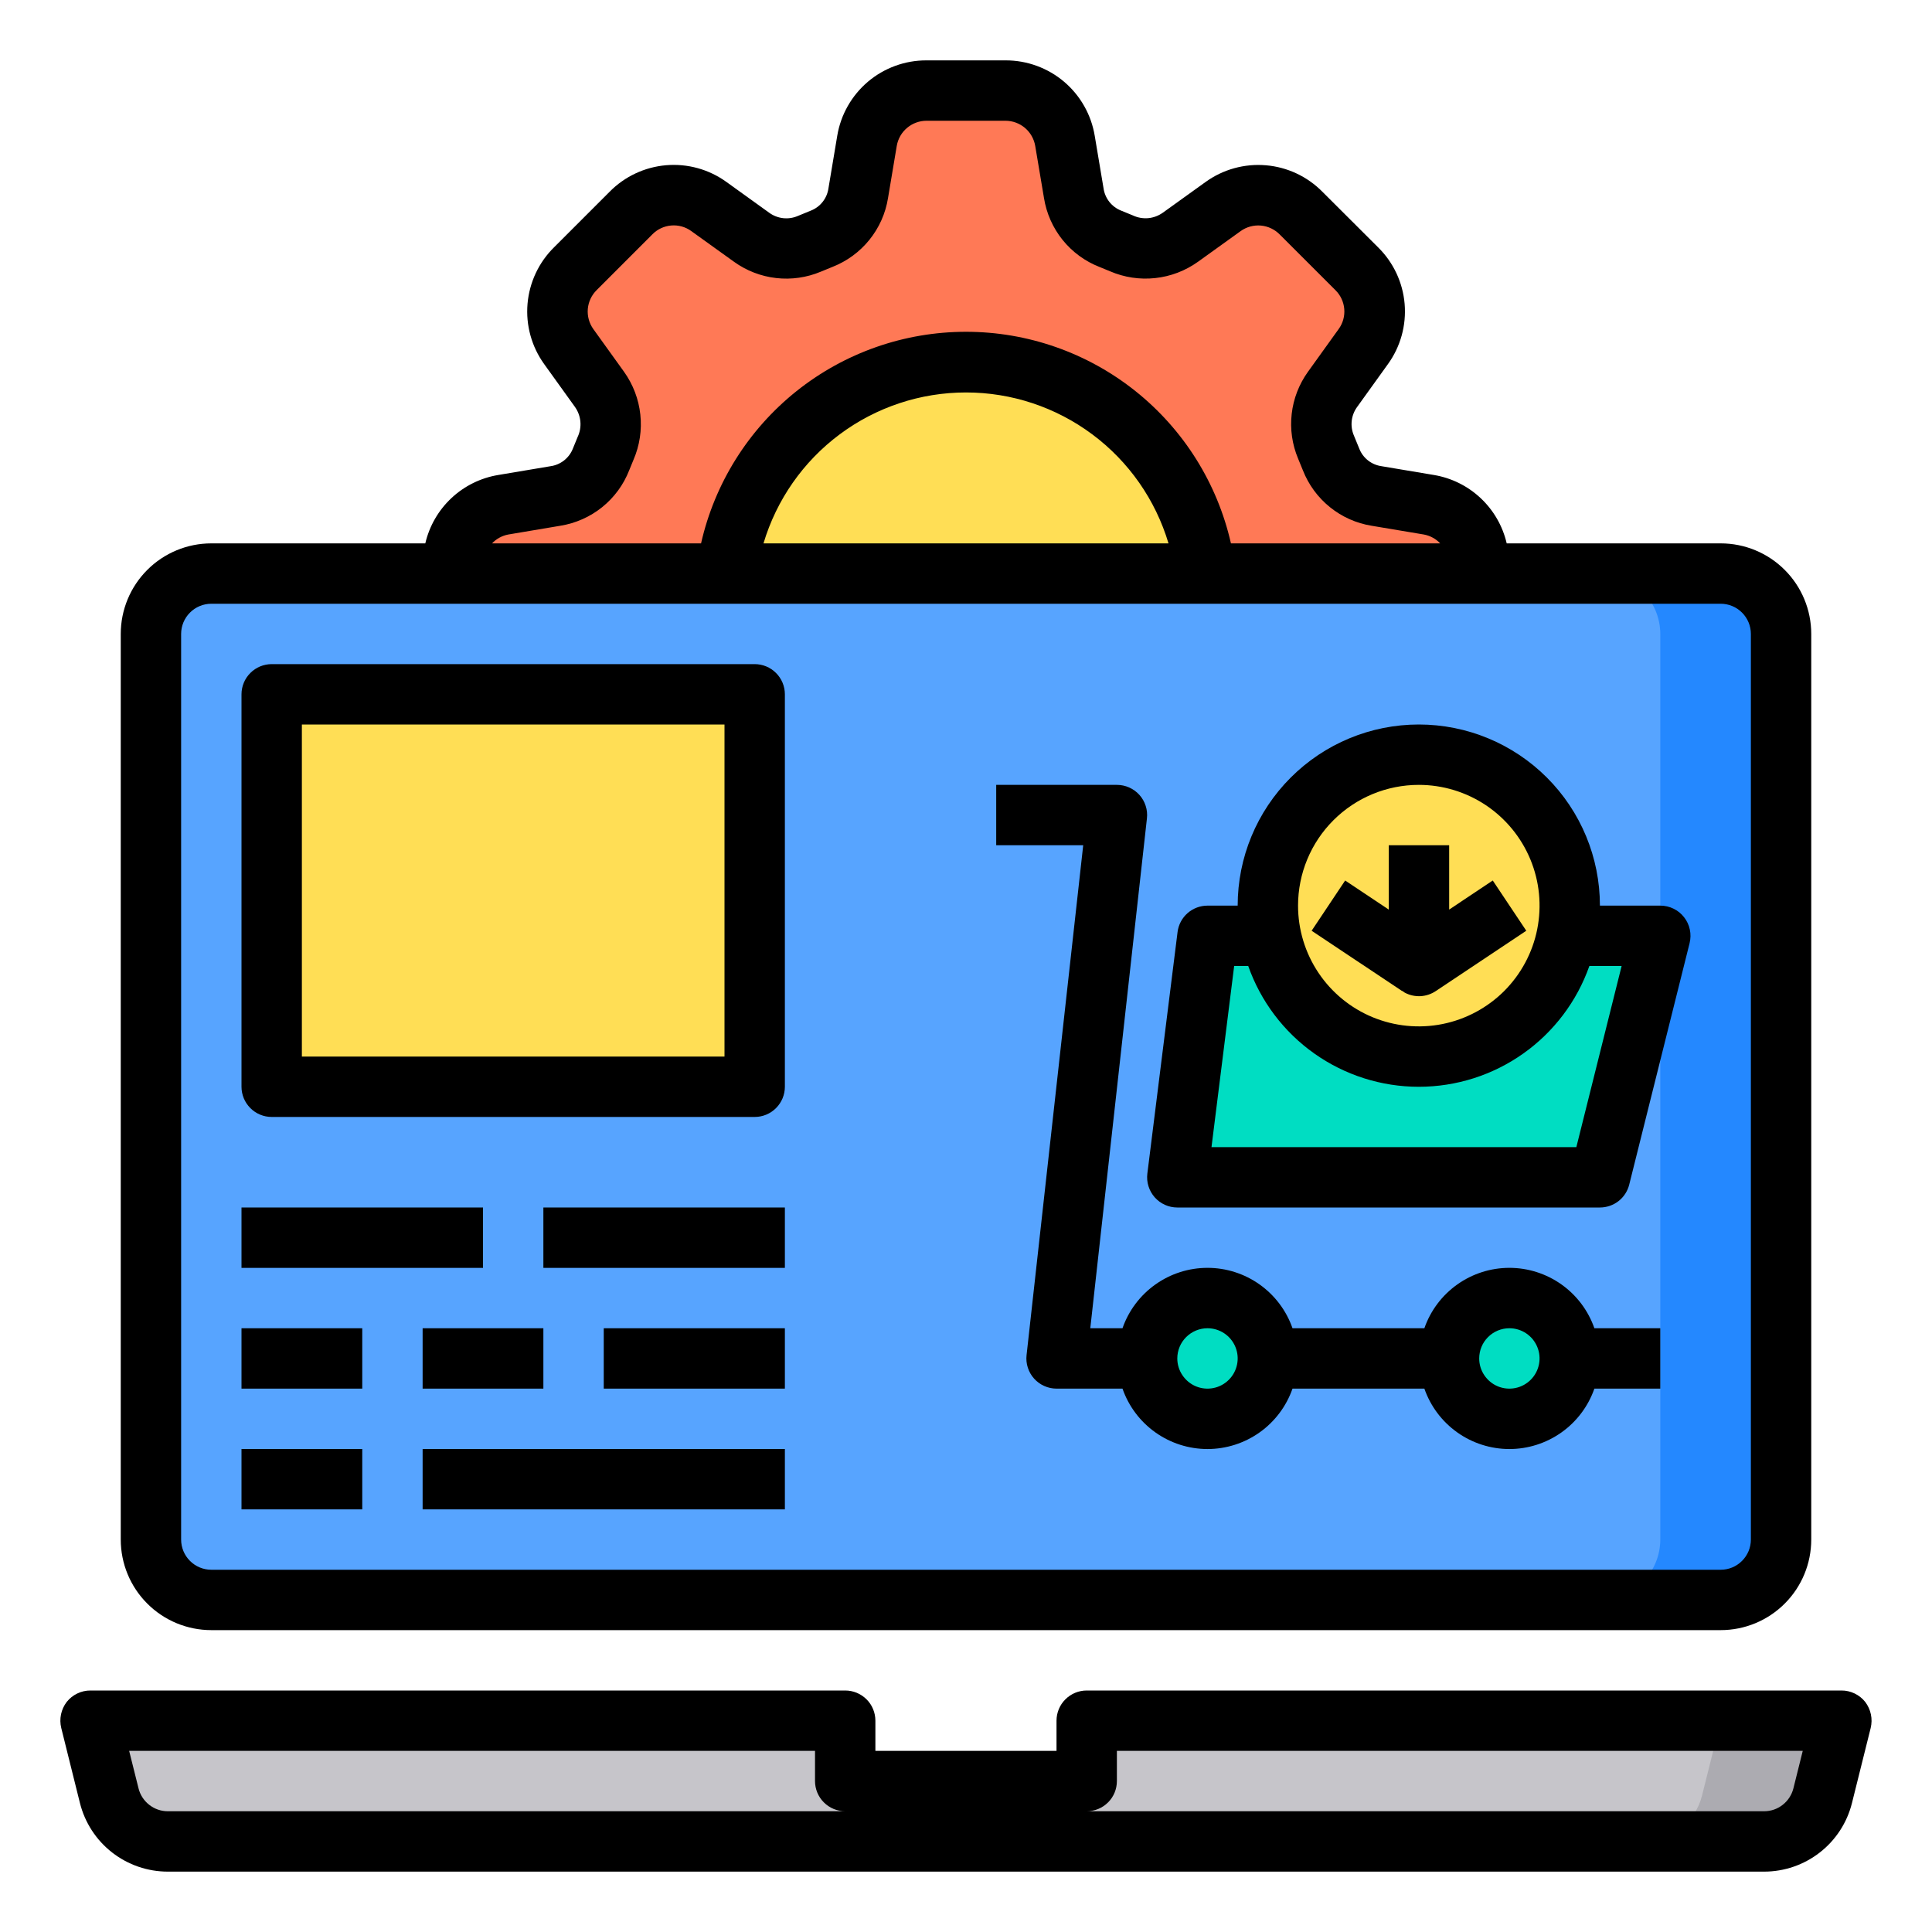 <svg width="60" height="60" viewBox="0 0 60 60" fill="none" xmlns="http://www.w3.org/2000/svg">
<g clip-path="url(#clip0_1_36811)">
<path d="M53.438 17.812H6.562C5.527 17.812 4.688 18.652 4.688 19.688V47.812C4.688 48.848 5.527 49.688 6.562 49.688H53.438C54.473 49.688 55.312 48.848 55.312 47.812V19.688C55.312 18.652 54.473 17.812 53.438 17.812Z" fill="#57A4FF"/>
<path d="M5.213 57.188C4.793 57.188 4.386 57.048 4.056 56.79C3.726 56.531 3.492 56.169 3.393 55.762L2.812 53.438H26.25V57.188H5.213Z" fill="#C6C5CA"/>
<path d="M33.75 57.188V53.438H57.188L56.606 55.764C56.507 56.171 56.273 56.533 55.943 56.791C55.614 57.049 55.206 57.189 54.788 57.188H33.75Z" fill="#C6C5CA"/>
<path d="M55.312 19.688V47.812C55.311 48.309 55.113 48.785 54.762 49.137C54.41 49.488 53.934 49.686 53.438 49.688H49.688C50.184 49.686 50.66 49.488 51.012 49.137C51.363 48.785 51.561 48.309 51.562 47.812V19.688C51.561 19.191 51.363 18.715 51.012 18.363C50.66 18.012 50.184 17.814 49.688 17.812H53.438C53.934 17.814 54.41 18.012 54.762 18.363C55.113 18.715 55.311 19.191 55.312 19.688Z" fill="#2488FF"/>
<path d="M57.189 53.438L56.608 55.763C56.507 56.169 56.274 56.53 55.944 56.788C55.614 57.047 55.208 57.187 54.789 57.188H51.039C51.458 57.187 51.864 57.047 52.194 56.788C52.524 56.53 52.757 56.169 52.858 55.763L53.439 53.438H57.189Z" fill="#ACABB1"/>
<path d="M51.562 29.062L49.688 36.562H36.562L37.5 29.062H51.562Z" fill="#00DDC2"/>
<path d="M48.75 28.125C48.752 28.437 48.721 28.748 48.656 29.053C48.441 30.113 47.866 31.065 47.029 31.75C46.192 32.434 45.144 32.808 44.063 32.808C42.981 32.808 41.933 32.434 41.096 31.75C40.259 31.065 39.684 30.113 39.469 29.053C39.404 28.748 39.373 28.437 39.375 28.125C39.375 26.882 39.869 25.689 40.748 24.81C41.627 23.931 42.819 23.438 44.063 23.438C45.306 23.438 46.498 23.931 47.377 24.81C48.256 25.689 48.75 26.882 48.75 28.125Z" fill="#FFDE55"/>
<path d="M46.875 44.062C47.91 44.062 48.75 43.223 48.75 42.188C48.75 41.152 47.91 40.312 46.875 40.312C45.84 40.312 45 41.152 45 42.188C45 43.223 45.84 44.062 46.875 44.062Z" fill="#00DDC2"/>
<path d="M45.938 17.522V17.812H37.444C37.22 15.996 36.34 14.324 34.969 13.111C33.597 11.899 31.83 11.229 30 11.229C28.17 11.229 26.402 11.899 25.031 13.111C23.66 14.324 22.78 15.996 22.556 17.812H14.062V17.522C14.064 17.079 14.222 16.651 14.509 16.313C14.795 15.975 15.191 15.749 15.628 15.675L17.25 15.403C17.565 15.355 17.861 15.225 18.11 15.025C18.358 14.826 18.55 14.565 18.666 14.269C18.712 14.147 18.769 14.025 18.816 13.903C18.942 13.61 18.991 13.29 18.956 12.972C18.922 12.655 18.806 12.352 18.619 12.094L17.663 10.762C17.403 10.401 17.281 9.959 17.319 9.515C17.357 9.072 17.552 8.656 17.869 8.344L19.594 6.619C19.906 6.302 20.322 6.107 20.765 6.069C21.209 6.031 21.651 6.153 22.012 6.412L23.344 7.369C23.602 7.556 23.905 7.672 24.222 7.707C24.54 7.741 24.86 7.692 25.153 7.566C25.275 7.519 25.397 7.463 25.519 7.416C25.815 7.3 26.076 7.108 26.275 6.86C26.474 6.611 26.605 6.315 26.653 6L26.925 4.378C26.999 3.941 27.225 3.545 27.563 3.259C27.901 2.972 28.329 2.814 28.772 2.812H31.228C31.671 2.814 32.099 2.972 32.437 3.259C32.775 3.545 33.001 3.941 33.075 4.378L33.347 6C33.395 6.315 33.526 6.611 33.725 6.86C33.924 7.108 34.185 7.3 34.481 7.416C34.603 7.463 34.725 7.519 34.847 7.566C35.14 7.692 35.46 7.741 35.778 7.707C36.095 7.672 36.398 7.556 36.656 7.369L37.987 6.412C38.349 6.153 38.791 6.031 39.235 6.069C39.678 6.107 40.094 6.302 40.406 6.619L42.131 8.344C42.448 8.656 42.643 9.072 42.681 9.515C42.719 9.959 42.597 10.401 42.337 10.762L41.381 12.094C41.194 12.352 41.078 12.655 41.044 12.972C41.009 13.29 41.057 13.61 41.184 13.903C41.231 14.025 41.288 14.147 41.334 14.269C41.45 14.565 41.642 14.826 41.89 15.025C42.139 15.225 42.435 15.355 42.75 15.403L44.372 15.675C44.809 15.749 45.205 15.975 45.491 16.313C45.778 16.651 45.936 17.079 45.938 17.522Z" fill="#FF7956"/>
<path d="M37.5 44.062C38.535 44.062 39.375 43.223 39.375 42.188C39.375 41.152 38.535 40.312 37.5 40.312C36.465 40.312 35.625 41.152 35.625 42.188C35.625 43.223 36.465 44.062 37.5 44.062Z" fill="#00DDC2"/>
<path d="M37.442 17.812H22.555C22.778 15.995 23.659 14.323 25.03 13.11C26.401 11.898 28.168 11.229 29.998 11.229C31.829 11.229 33.596 11.898 34.967 13.11C36.338 14.323 37.218 15.995 37.442 17.812Z" fill="#FFDE55"/>
<path d="M8.438 21.562H23.438V33.75H8.438V21.562Z" fill="#FFDE55"/>
<path d="M16.875 37.5H24.375V39.375H16.875V37.5Z" fill="black"/>
<path d="M7.5 37.5H15V39.375H7.5V37.5Z" fill="black"/>
<path d="M7.5 41.25H11.25V43.125H7.5V41.25Z" fill="black"/>
<path d="M13.125 41.25H16.875V43.125H13.125V41.25Z" fill="black"/>
<path d="M18.75 41.25H24.375V43.125H18.75V41.25Z" fill="black"/>
<path d="M13.125 45H24.375V46.875H13.125V45Z" fill="black"/>
<path d="M7.5 45H11.25V46.875H7.5V45Z" fill="black"/>
<path d="M8.438 34.688H23.438C23.686 34.688 23.925 34.589 24.1 34.413C24.276 34.237 24.375 33.999 24.375 33.75V21.562C24.375 21.314 24.276 21.075 24.1 20.9C23.925 20.724 23.686 20.625 23.438 20.625H8.438C8.189 20.625 7.95 20.724 7.775 20.9C7.599 21.075 7.5 21.314 7.5 21.562V33.75C7.5 33.999 7.599 34.237 7.775 34.413C7.95 34.589 8.189 34.688 8.438 34.688ZM9.375 22.5H22.5V32.812H9.375V22.5Z" fill="black"/>
<path d="M31.881 42.084C31.866 42.215 31.879 42.348 31.92 42.474C31.96 42.599 32.026 42.715 32.114 42.813C32.202 42.911 32.31 42.99 32.43 43.043C32.55 43.097 32.681 43.125 32.812 43.125H34.86C35.051 43.673 35.408 44.148 35.881 44.484C36.354 44.82 36.92 45.001 37.5 45.001C38.08 45.001 38.646 44.82 39.119 44.484C39.592 44.148 39.949 43.673 40.14 43.125H44.235C44.426 43.673 44.783 44.148 45.256 44.484C45.729 44.82 46.295 45.001 46.875 45.001C47.455 45.001 48.021 44.82 48.494 44.484C48.967 44.148 49.324 43.673 49.515 43.125H51.562V41.25H49.515C49.324 40.702 48.967 40.227 48.494 39.891C48.021 39.555 47.455 39.374 46.875 39.374C46.295 39.374 45.729 39.555 45.256 39.891C44.783 40.227 44.426 40.702 44.235 41.25H40.14C39.949 40.702 39.592 40.227 39.119 39.891C38.646 39.555 38.08 39.374 37.5 39.374C36.92 39.374 36.354 39.555 35.881 39.891C35.408 40.227 35.051 40.702 34.86 41.25H33.86L35.619 25.416C35.634 25.285 35.621 25.152 35.58 25.026C35.54 24.901 35.474 24.785 35.386 24.687C35.298 24.589 35.19 24.51 35.07 24.457C34.95 24.403 34.819 24.375 34.688 24.375H30.938V26.25H33.64L31.881 42.084ZM46.875 41.25C47.06 41.25 47.242 41.305 47.396 41.408C47.55 41.511 47.67 41.657 47.741 41.829C47.812 42 47.831 42.188 47.794 42.37C47.758 42.552 47.669 42.719 47.538 42.85C47.407 42.981 47.24 43.071 47.058 43.107C46.876 43.143 46.688 43.125 46.516 43.054C46.345 42.983 46.199 42.862 46.096 42.708C45.992 42.554 45.938 42.373 45.938 42.188C45.938 41.939 46.036 41.7 46.212 41.525C46.388 41.349 46.626 41.25 46.875 41.25ZM37.5 41.25C37.685 41.25 37.867 41.305 38.021 41.408C38.175 41.511 38.295 41.657 38.366 41.829C38.437 42 38.456 42.188 38.419 42.37C38.383 42.552 38.294 42.719 38.163 42.85C38.032 42.981 37.865 43.071 37.683 43.107C37.501 43.143 37.312 43.125 37.141 43.054C36.97 42.983 36.824 42.862 36.721 42.708C36.617 42.554 36.562 42.373 36.562 42.188C36.562 41.939 36.661 41.7 36.837 41.525C37.013 41.349 37.251 41.25 37.5 41.25Z" fill="black"/>
<path d="M36.562 37.5H49.687C49.896 37.5 50.099 37.43 50.264 37.302C50.429 37.173 50.546 36.993 50.597 36.79L52.472 29.29C52.506 29.152 52.509 29.008 52.479 28.868C52.45 28.729 52.389 28.598 52.301 28.486C52.214 28.373 52.102 28.282 51.973 28.22C51.845 28.157 51.705 28.125 51.562 28.125H49.687C49.687 26.633 49.095 25.202 48.04 24.148C46.985 23.093 45.554 22.5 44.062 22.5C42.57 22.5 41.14 23.093 40.085 24.148C39.03 25.202 38.437 26.633 38.437 28.125H37.5C37.271 28.125 37.051 28.209 36.879 28.36C36.708 28.511 36.598 28.72 36.57 28.946L35.632 36.446C35.616 36.578 35.627 36.712 35.667 36.839C35.706 36.966 35.772 37.083 35.86 37.183C35.947 37.282 36.056 37.362 36.177 37.417C36.298 37.472 36.429 37.5 36.562 37.5ZM44.062 24.375C44.804 24.375 45.529 24.595 46.146 25.007C46.762 25.419 47.243 26.005 47.527 26.69C47.811 27.375 47.885 28.129 47.74 28.857C47.596 29.584 47.238 30.252 46.714 30.777C46.189 31.301 45.521 31.658 44.794 31.803C44.066 31.948 43.312 31.873 42.627 31.59C41.942 31.306 41.356 30.825 40.944 30.208C40.532 29.592 40.312 28.867 40.312 28.125C40.312 27.13 40.707 26.177 41.411 25.473C42.114 24.77 43.068 24.375 44.062 24.375ZM38.328 30H38.765C39.151 31.096 39.868 32.046 40.817 32.718C41.766 33.39 42.9 33.751 44.062 33.751C45.225 33.751 46.359 33.39 47.307 32.718C48.256 32.046 48.973 31.096 49.359 30H50.361L48.955 35.625H37.624L38.328 30Z" fill="black"/>
<path d="M43.552 30.773C43.577 30.79 43.597 30.812 43.625 30.827C43.774 30.907 43.943 30.945 44.113 30.937C44.282 30.928 44.446 30.874 44.587 30.78L47.4 28.905L46.359 27.345L45.005 28.248V26.25H43.13V28.249L41.775 27.345L40.734 28.905L43.547 30.78L43.552 30.773Z" fill="black"/>
<path d="M57.927 52.856C57.839 52.745 57.726 52.654 57.598 52.593C57.469 52.531 57.329 52.499 57.186 52.5H33.749C33.5 52.5 33.262 52.599 33.086 52.775C32.91 52.95 32.811 53.189 32.811 53.438V54.375H27.186V53.438C27.186 53.189 27.088 52.95 26.912 52.775C26.736 52.599 26.497 52.5 26.249 52.5H2.811C2.669 52.499 2.528 52.531 2.4 52.593C2.272 52.654 2.159 52.745 2.071 52.856C1.984 52.97 1.925 53.101 1.895 53.24C1.866 53.38 1.868 53.524 1.902 53.663L2.483 55.997C2.636 56.605 2.987 57.145 3.481 57.53C3.976 57.916 4.585 58.125 5.211 58.125H54.786C55.413 58.125 56.022 57.916 56.516 57.53C57.011 57.145 57.362 56.605 57.514 55.997L58.096 53.663C58.129 53.524 58.132 53.38 58.102 53.24C58.073 53.101 58.013 52.97 57.927 52.856ZM5.211 56.25C5.002 56.25 4.799 56.18 4.634 56.05C4.469 55.921 4.352 55.741 4.302 55.538L4.011 54.375H25.311V55.312C25.311 55.561 25.41 55.8 25.586 55.975C25.762 56.151 26 56.25 26.249 56.25H5.211ZM55.696 55.538C55.645 55.741 55.529 55.921 55.364 56.05C55.199 56.18 54.996 56.25 54.786 56.25H33.749C33.998 56.25 34.236 56.151 34.412 55.975C34.588 55.8 34.686 55.561 34.686 55.312V54.375H55.986L55.696 55.538Z" fill="black"/>
<path d="M6.562 50.625H53.438C54.183 50.625 54.899 50.329 55.426 49.801C55.954 49.274 56.25 48.558 56.25 47.812V19.688C56.25 18.942 55.954 18.226 55.426 17.699C54.899 17.171 54.183 16.875 53.438 16.875H46.792C46.667 16.337 46.386 15.848 45.983 15.47C45.581 15.092 45.076 14.842 44.531 14.751L42.904 14.478C42.751 14.456 42.607 14.395 42.485 14.299C42.364 14.204 42.27 14.078 42.214 13.934L42.047 13.527C41.985 13.383 41.962 13.226 41.979 13.071C41.996 12.915 42.054 12.767 42.146 12.64L43.105 11.306C43.495 10.765 43.678 10.102 43.622 9.437C43.566 8.772 43.273 8.149 42.798 7.681L41.074 5.961C40.605 5.483 39.981 5.189 39.315 5.133C38.648 5.076 37.983 5.26 37.441 5.651L36.112 6.606C35.978 6.701 35.822 6.76 35.658 6.775C35.495 6.789 35.331 6.76 35.182 6.69L34.818 6.541C34.673 6.484 34.546 6.389 34.45 6.267C34.354 6.144 34.292 5.999 34.271 5.844L33.999 4.224C33.892 3.567 33.554 2.97 33.047 2.539C32.539 2.109 31.894 1.873 31.228 1.875H28.772C28.107 1.873 27.463 2.108 26.955 2.537C26.448 2.967 26.109 3.563 26.001 4.219L25.728 5.85C25.706 6.003 25.645 6.147 25.549 6.268C25.454 6.39 25.328 6.483 25.184 6.54L24.777 6.707C24.633 6.769 24.476 6.792 24.321 6.775C24.165 6.757 24.017 6.7 23.89 6.608L22.556 5.648C22.015 5.258 21.352 5.075 20.687 5.131C20.022 5.188 19.399 5.48 18.931 5.956L17.211 7.676C16.733 8.145 16.44 8.769 16.383 9.435C16.326 10.102 16.51 10.767 16.901 11.309L17.856 12.638C17.951 12.772 18.009 12.928 18.024 13.091C18.039 13.255 18.01 13.419 17.94 13.568L17.791 13.932C17.734 14.077 17.639 14.204 17.517 14.3C17.394 14.396 17.248 14.458 17.094 14.479L15.474 14.751C14.929 14.841 14.422 15.091 14.019 15.469C13.616 15.847 13.334 16.336 13.208 16.875H6.562C5.817 16.875 5.101 17.171 4.574 17.699C4.046 18.226 3.75 18.942 3.75 19.688V47.812C3.75 48.558 4.046 49.274 4.574 49.801C5.101 50.329 5.817 50.625 6.562 50.625ZM15.783 16.6L17.4 16.328C17.876 16.252 18.324 16.053 18.7 15.751C19.076 15.448 19.366 15.053 19.541 14.603L19.674 14.279C19.865 13.837 19.938 13.353 19.886 12.874C19.835 12.395 19.66 11.938 19.38 11.546L18.426 10.219C18.296 10.037 18.236 9.815 18.255 9.593C18.275 9.371 18.373 9.163 18.532 9.007L20.261 7.277C20.416 7.119 20.623 7.022 20.844 7.003C21.065 6.984 21.285 7.044 21.465 7.174L22.799 8.132C23.184 8.408 23.633 8.582 24.104 8.635C24.575 8.689 25.052 8.621 25.489 8.438L25.855 8.288C26.303 8.112 26.698 7.823 27 7.448C27.302 7.074 27.502 6.627 27.578 6.152L27.85 4.529C27.888 4.311 28 4.114 28.169 3.972C28.338 3.829 28.551 3.751 28.772 3.75H31.228C31.449 3.751 31.663 3.83 31.832 3.973C32.001 4.116 32.113 4.315 32.15 4.533L32.422 6.15C32.498 6.626 32.697 7.074 32.999 7.45C33.302 7.826 33.697 8.116 34.147 8.291L34.471 8.424C34.913 8.615 35.397 8.688 35.876 8.636C36.355 8.585 36.812 8.41 37.204 8.13L38.531 7.176C38.713 7.046 38.935 6.986 39.157 7.005C39.379 7.025 39.587 7.123 39.743 7.282L41.473 9.011C41.631 9.167 41.728 9.373 41.747 9.594C41.766 9.815 41.706 10.035 41.576 10.215L40.618 11.549C40.342 11.934 40.168 12.383 40.115 12.854C40.061 13.325 40.129 13.802 40.312 14.239L40.462 14.605C40.638 15.053 40.927 15.448 41.302 15.75C41.676 16.052 42.123 16.252 42.598 16.328L44.221 16.6C44.414 16.636 44.591 16.732 44.726 16.875H38.228C37.805 15.009 36.76 13.342 35.265 12.148C33.77 10.954 31.913 10.304 30 10.304C28.087 10.304 26.23 10.954 24.735 12.148C23.24 13.342 22.195 15.009 21.772 16.875H15.281C15.415 16.733 15.591 16.637 15.783 16.6ZM36.289 16.875H23.711C24.115 15.521 24.945 14.333 26.078 13.489C27.212 12.644 28.587 12.188 30 12.188C31.413 12.188 32.788 12.644 33.922 13.489C35.055 14.333 35.885 15.521 36.289 16.875ZM5.625 19.688C5.625 19.439 5.724 19.2 5.9 19.025C6.075 18.849 6.314 18.75 6.562 18.75H53.438C53.686 18.75 53.925 18.849 54.1 19.025C54.276 19.2 54.375 19.439 54.375 19.688V47.812C54.375 48.061 54.276 48.3 54.1 48.475C53.925 48.651 53.686 48.75 53.438 48.75H6.562C6.314 48.75 6.075 48.651 5.9 48.475C5.724 48.3 5.625 48.061 5.625 47.812V19.688Z" fill="black"/>
</g>
<defs>
<clipPath id="clip0_1_36811">
<rect width="60" height="60" fill="white"/>
</clipPath>
</defs>
</svg>
